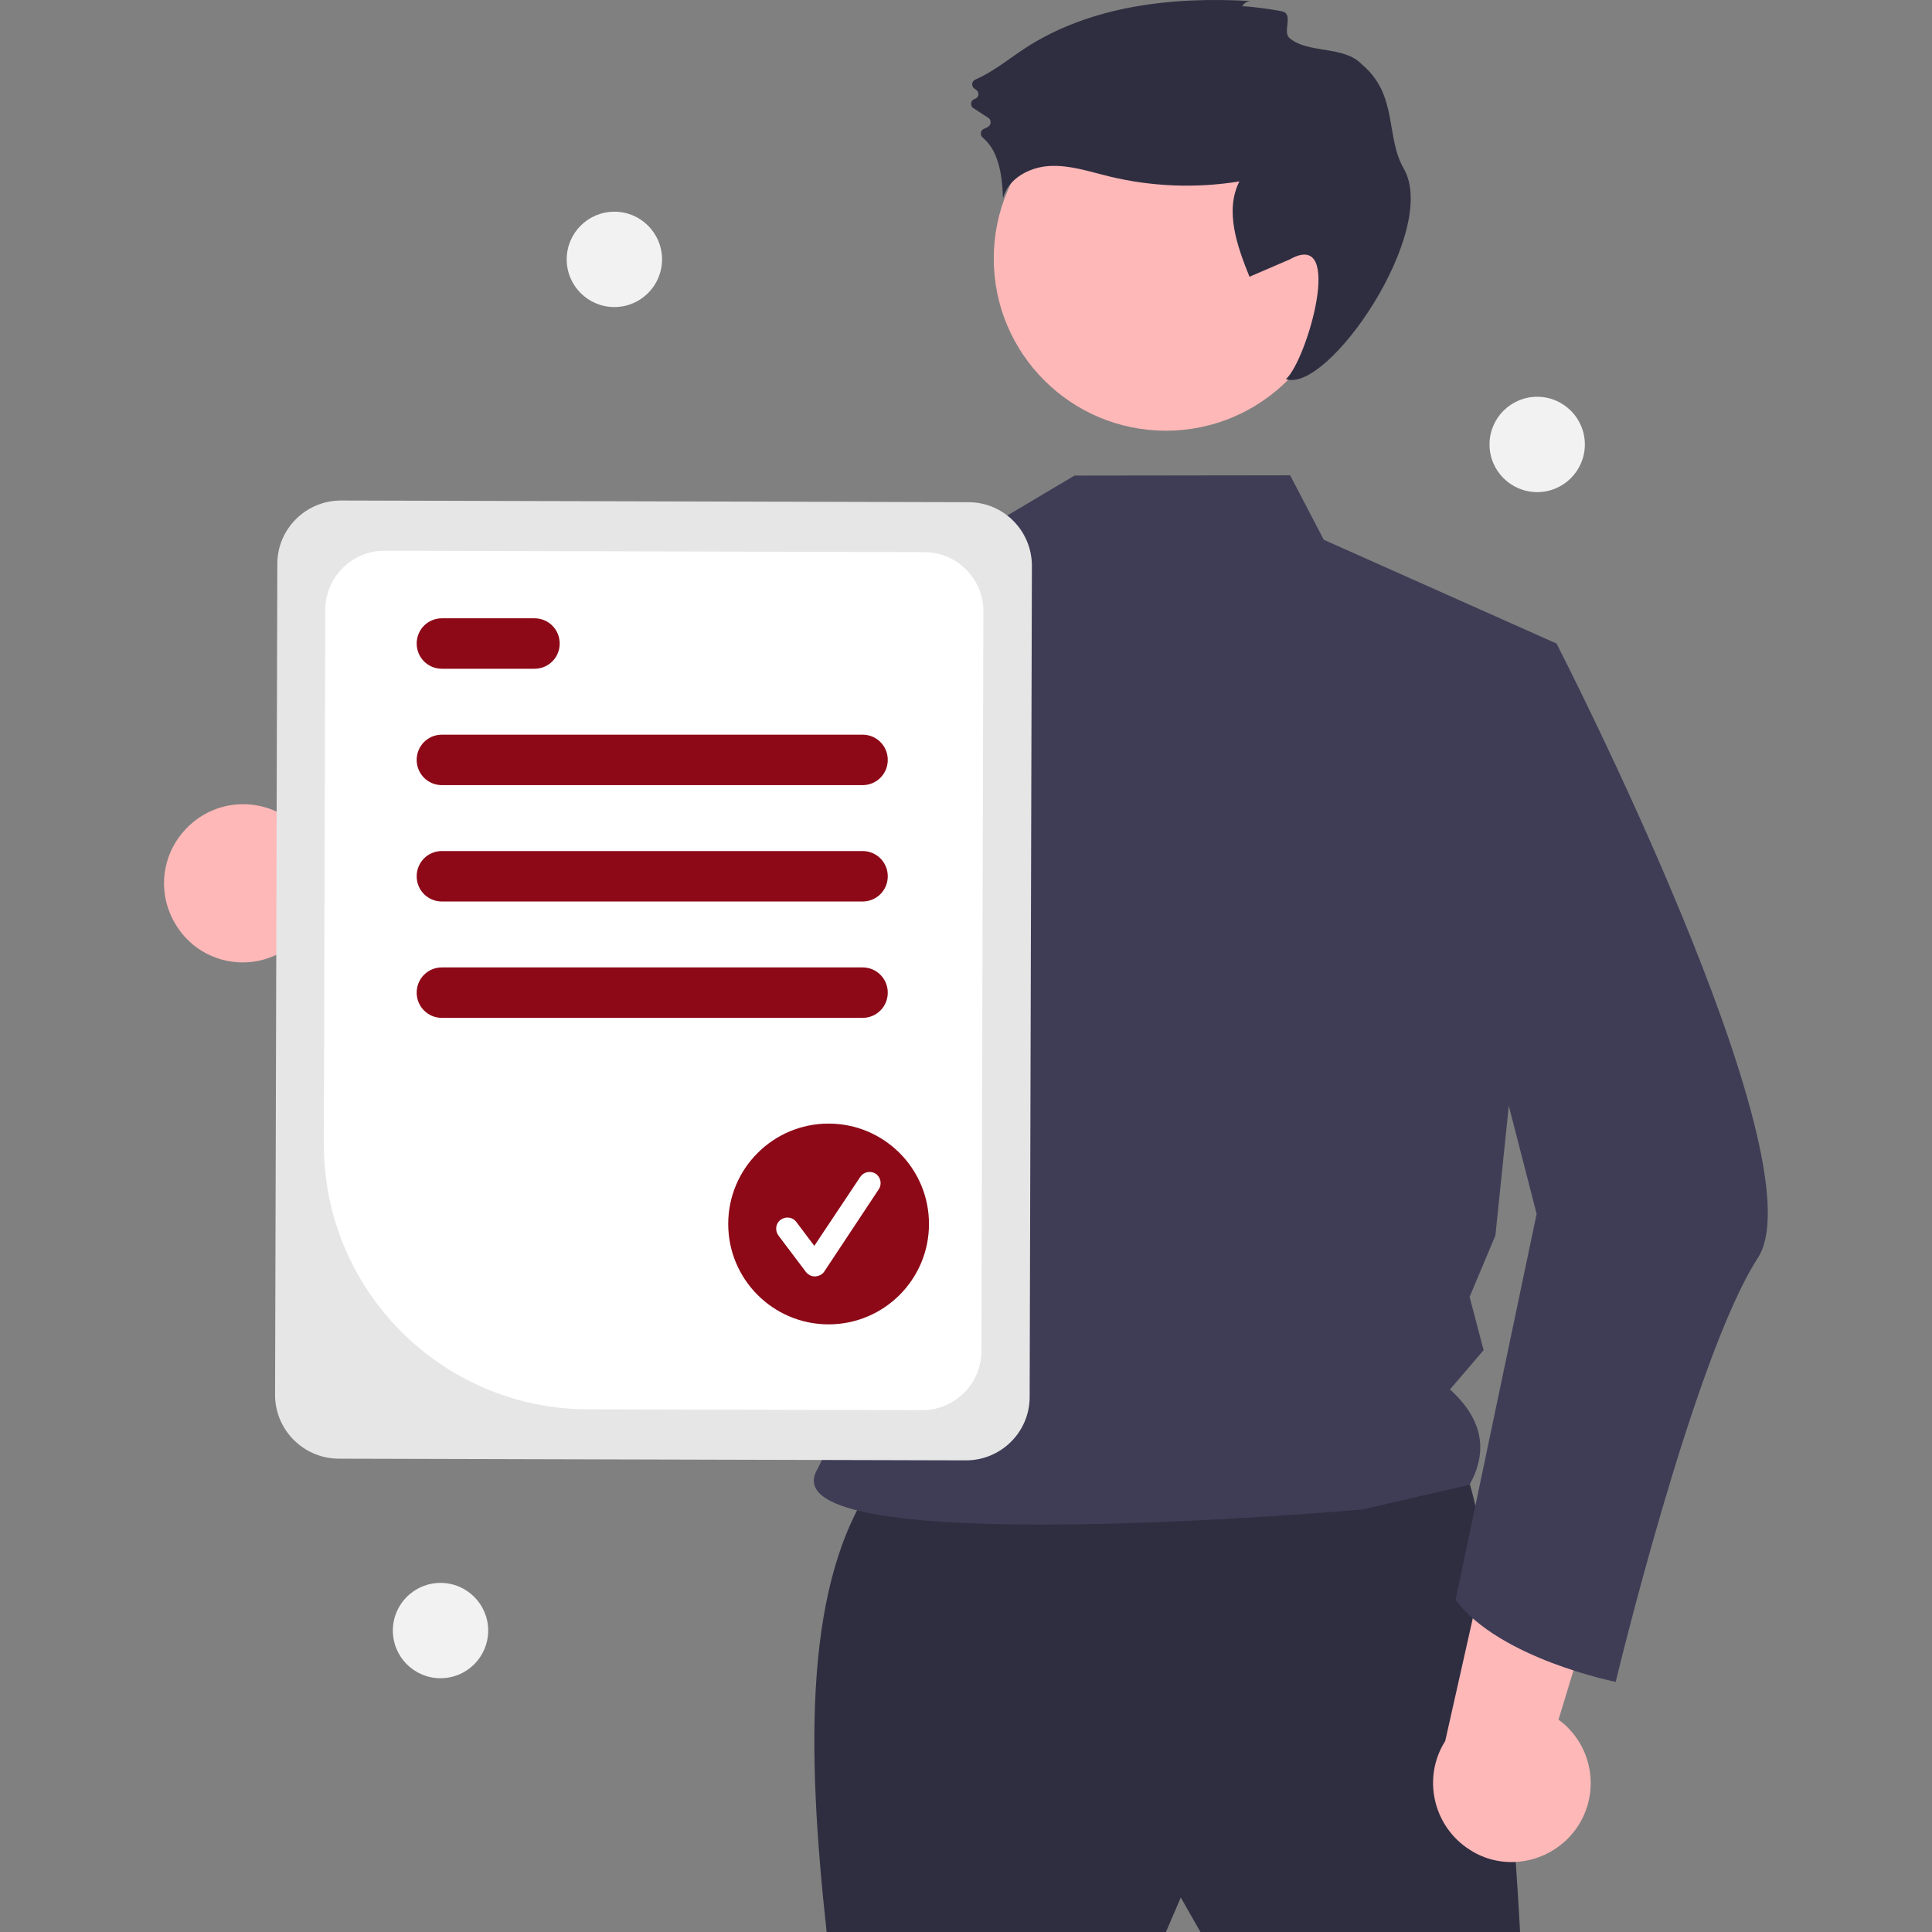 <?xml version="1.0" encoding="utf-8"?>
<!-- Generator: Adobe Illustrator 25.0.1, SVG Export Plug-In . SVG Version: 6.00 Build 0)  -->
<svg version="1.1" id="Layer_1" xmlns="http://www.w3.org/2000/svg" xmlns:xlink="http://www.w3.org/1999/xlink" x="0px" y="0px"
	 viewBox="0 0 689 689" style="enable-background:new 0 0 689 689;" xml:space="preserve">
<rect x="0" y="0" width="689" height="689" fill="#808080" stroke="none"/>
<style type="text/css">
	.st0{fill:#FFB8B8;}
	.st1{fill:#2F2E41;}
	.st2{fill:#3F3D56;}
	.st3{fill:#E6E6E6;}
	.st4{fill:#FFFFFF;}
	.st5{fill:#8D0917;}
	.st6{fill:#F2F2F2;}
</style>
<path class="st0" d="M62.6,329.6c7.9,13.3,25.1,17.6,38.4,9.6c1.4-0.8,2.7-1.8,4-2.9l86.3,49.5l-3.2-51.6l-81.4-39.1
	c-11-11-28.8-11.1-39.8-0.1C57.6,304.2,55.8,318.4,62.6,329.6z"/>
<path class="st1" d="M312.3,527.7c-25.6,35.8-24.7,95.7-17.5,161.3h121l5.3-12.3l7,12.3h114c0,0-8.8-166.6-24.5-171.8
	C501.8,512,312.3,527.7,312.3,527.7z"/>
<circle class="st0" cx="415.8" cy="92.2" r="61.4"/>
<path class="st2" d="M460.1,169.5l12,23l83,37l-21.8,211.1l-9.2,21.9l5,19l-12,14c12,10.9,13.5,22.2,7,34l-38.2,8.8
	c0,0-212.5,18.9-194.6-14c19.6-36,24.6-142.2-18.6-199c-36.7-48.2-8.5-110.7-8.5-110.7l87-26l32-19L460.1,169.5z"/>
<path class="st1" d="M443,2.3c0.6-1.2,1.9-2,3.3-1.9c-28.1-1.7-57.7,1.6-81.2,17.1c-5.7,3.8-11.1,8.2-17.3,10.9
	c-0.9,0.4-1.4,1.5-0.9,2.5c0.1,0.3,0.3,0.5,0.6,0.7l0.7,0.5c0.8,0.6,1,1.8,0.3,2.6c-0.2,0.3-0.6,0.5-0.9,0.6l0,0
	c-1,0.3-1.5,1.3-1.2,2.3c0.1,0.4,0.4,0.8,0.8,1l5.2,3.4c0.9,0.5,1.1,1.7,0.6,2.6c-0.1,0.2-0.3,0.4-0.6,0.6c-0.4,0.3-0.9,0.5-1.4,0.7
	c-1,0.4-1.4,1.4-1.1,2.4c0.1,0.3,0.3,0.5,0.5,0.7c2.3,2,4,4.5,5,7.4c1.7,4.5,2.1,9.4,2.3,14.3c1.8-7,9.4-11.1,16.6-11.5
	s14.2,2,21.2,3.7c15.2,3.7,31.1,4.3,46.5,1.8c-5.3,10.5-0.8,23.1,3.6,34l14.4-6.2c19.8-11.2,6,36.2-1.4,42.7
	c15.1,5.2,54.8-53,42-75.1c-6.6-11.5-1.9-26.3-15-37.2c-6.4-6.7-19.1-3.7-25.7-9.3c-2.6-2.2,1.3-8.1-2.2-9.4
	C456.8,3.7,443.2,1.9,443,2.3z"/>
<path class="st2" d="M339.1,194.4c-11.3,50-40.1,166.7-69.4,191.1c-1.9,1.8-4.1,3.1-6.5,3.8c-103,25.1-136-38.9-136-38.9
	s27.6-13.5,28.3-39.7l55.7,17.3l48.5-109.2l7.1-6.7l0,0L339.1,194.4z"/>
<path class="st0" d="M558.7,656.1c11.1-10.7,11.5-28.4,0.8-39.6c-1.1-1.2-2.4-2.3-3.7-3.2l28.9-95.2l-49.5,14.7l-19.8,88.1
	c-8.3,13.1-4.3,30.5,8.8,38.8C535,666.7,549.3,665.1,558.7,656.1z"/>
<path class="st2" d="M532.2,224.2l22.9,5.3c0,0,94.6,184,71.8,219.1s-50.7,151.2-50.7,151.2s-41.3-8.2-57.1-29.2L548,432.9
	l-29.8-115.7L532.2,224.2z"/>
<path class="st3" d="M98.1,497.5l0.8-296.4c0-12.5,10.2-22.6,22.7-22.6l223.8,0.6c12.5,0,22.6,10.2,22.6,22.7l-0.8,296.4
	c0,12.5-10.2,22.6-22.7,22.6l-223.8-0.6C108.2,520.1,98.1,509.9,98.1,497.5z"/>
<path class="st4" d="M115.5,408l0.5-190.5c0-11.7,9.6-21.2,21.2-21.1l192.4,0.5c11.7,0,21.2,9.6,21.1,21.2L350,481.8
	c0,11.7-9.6,21.2-21.3,21.1l-119.2-0.3C157.5,502.4,115.4,460.1,115.5,408z"/>
<path class="st5" d="M307.6,280h-150c-5,0-9-4-9-9s4-9,9-9h150c5,0,9,4,9,9S312.6,280,307.6,280z"/>
<path class="st5" d="M190.6,238.5h-33c-5,0-9-4-9-9s4-9,9-9h33c5,0,9,4,9,9S195.6,238.5,190.6,238.5z"/>
<path class="st5" d="M307.6,321.5h-150c-5,0-9-4-9-9s4-9,9-9h150c5,0,9,4,9,9S312.6,321.5,307.6,321.5z"/>
<path class="st5" d="M307.6,363h-150c-5,0-9-4-9-9s4-9,9-9h150c5,0,9,4,9,9S312.6,363,307.6,363z"/>
<ellipse class="st5" cx="295.5" cy="436.5" rx="35.8" ry="35.8"/>
<path class="st4" d="M290.6,455.2c-1.3,0-2.4-0.6-3.2-1.6l-9.8-13c-1.3-1.8-1-4.3,0.8-5.6c1.8-1.3,4.3-1,5.6,0.8l6.4,8.5l16.4-24.6
	c1.2-1.8,3.7-2.3,5.5-1.1c1.8,1.2,2.3,3.7,1.1,5.5l0,0L294,453.4c-0.7,1.1-1.9,1.7-3.2,1.8C290.8,455.2,290.6,455.2,290.6,455.2z"/>
<circle class="st6" cx="219.1" cy="92.5" r="17"/>
<circle class="st6" cx="157.1" cy="581.5" r="17"/>
<circle class="st6" cx="548.2" cy="158.5" r="17"/>
</svg>
